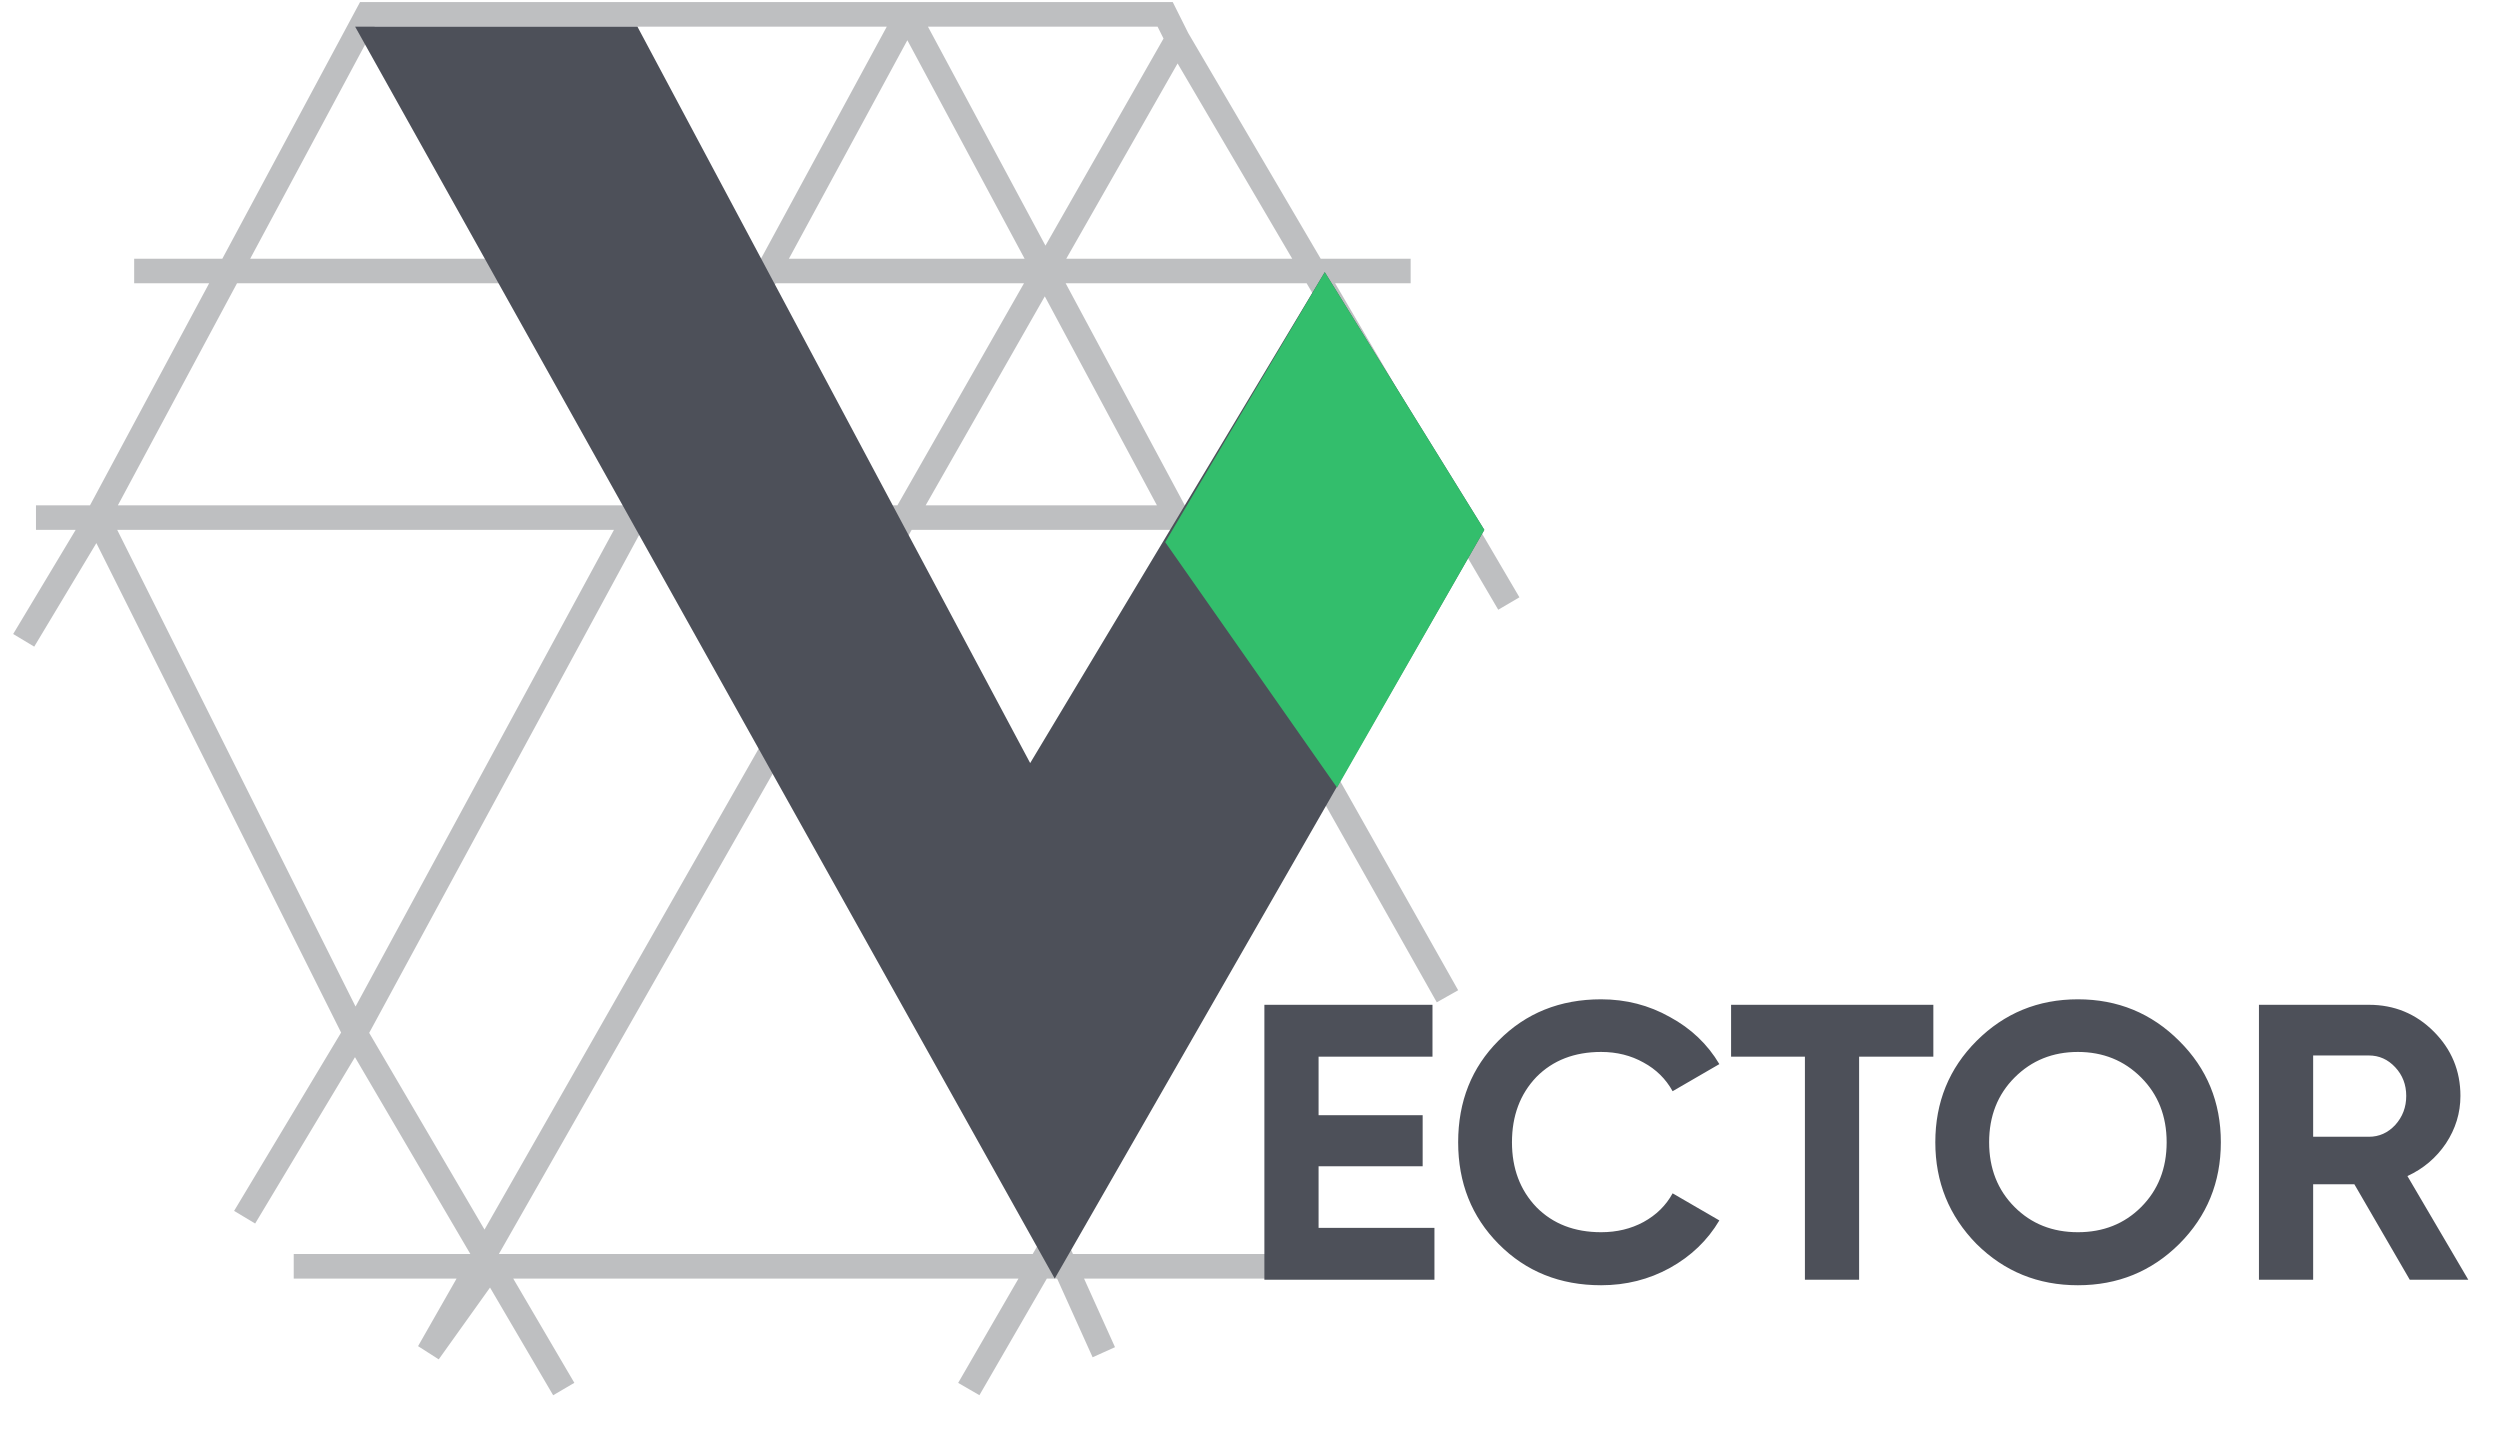<?xml version="1.0" encoding="UTF-8"?> <svg xmlns="http://www.w3.org/2000/svg" width="174" height="100" viewBox="0 0 174 100" fill="none"><path d="M99.035 88.135H34.111M20.443 88.135H34.111M34.111 88.135L29.84 94.115L33.732 87.287M81.95 2.709L92.48 20.648M81.95 2.709L72.741 18.862M81.95 2.709L81.096 1H63.156M105.015 42.005L102.007 36.879M92.48 20.648L64.011 69.341L73.356 86.426M92.48 20.648L102.007 36.879M76.825 94.115L73.356 86.426M73.356 86.426L67.428 96.677L102.007 36.879M6.775 36.025L25.569 1H63.156M6.775 36.025H2.504M6.775 36.025H81.95M6.775 36.025L24.715 71.904M6.775 36.025L1.649 44.567M102.007 36.025H81.95M81.95 36.025L72.741 18.862M81.95 36.025L100.744 69.341M63.156 1L24.715 71.904M63.156 1L72.741 18.862M24.715 71.904L17.026 84.718M24.715 71.904L33.732 87.287M39.237 96.677L33.732 87.287M33.732 87.287L72.741 18.862M72.741 18.862H98.181H9.338H72.741Z" stroke="#BEBFC1" stroke-width="1.709"></path><path d="M91.773 81.17V85.461H99.837V89.07H88.001V69.934H99.701V73.543H91.773V77.616H99.017V81.17H91.773ZM111.438 89.453C108.577 89.453 106.199 88.496 104.304 86.582C102.427 84.687 101.488 82.327 101.488 79.502C101.488 76.659 102.427 74.299 104.304 72.422C106.199 70.508 108.577 69.552 111.438 69.552C113.17 69.552 114.764 69.962 116.222 70.782C117.699 71.584 118.847 72.677 119.667 74.062L116.414 75.948C115.94 75.092 115.266 74.427 114.391 73.953C113.516 73.461 112.532 73.215 111.438 73.215C109.58 73.215 108.076 73.798 106.928 74.964C105.798 76.149 105.233 77.661 105.233 79.502C105.233 81.325 105.798 82.828 106.928 84.013C108.076 85.179 109.58 85.762 111.438 85.762C112.532 85.762 113.516 85.525 114.391 85.051C115.284 84.559 115.958 83.894 116.414 83.056L119.667 84.942C118.847 86.327 117.699 87.43 116.222 88.25C114.764 89.052 113.17 89.453 111.438 89.453ZM120.483 69.934H134.561V73.543H129.394V89.07H125.622V73.543H120.483V69.934ZM151.673 86.582C149.742 88.496 147.391 89.453 144.621 89.453C141.851 89.453 139.5 88.496 137.568 86.582C135.654 84.632 134.698 82.272 134.698 79.502C134.698 76.714 135.654 74.363 137.568 72.449C139.5 70.517 141.851 69.552 144.621 69.552C147.391 69.552 149.742 70.517 151.673 72.449C153.605 74.363 154.571 76.714 154.571 79.502C154.571 82.29 153.605 84.65 151.673 86.582ZM140.219 84.013C141.386 85.179 142.853 85.762 144.621 85.762C146.388 85.762 147.855 85.179 149.022 84.013C150.206 82.828 150.799 81.325 150.799 79.502C150.799 77.68 150.206 76.176 149.022 74.992C147.837 73.807 146.37 73.215 144.621 73.215C142.871 73.215 141.404 73.807 140.219 74.992C139.035 76.176 138.443 77.68 138.443 79.502C138.443 81.325 139.035 82.828 140.219 84.013ZM171.793 89.07H167.72L163.865 82.427H160.995V89.07H157.223V69.934H164.877C166.644 69.934 168.148 70.554 169.387 71.793C170.626 73.032 171.246 74.527 171.246 76.276C171.246 77.461 170.909 78.564 170.235 79.584C169.56 80.586 168.667 81.343 167.556 81.853L171.793 89.07ZM164.877 73.461H160.995V79.119H164.877C165.587 79.119 166.198 78.846 166.708 78.299C167.219 77.734 167.474 77.06 167.474 76.276C167.474 75.493 167.219 74.828 166.708 74.281C166.198 73.734 165.587 73.461 164.877 73.461Z" fill="#4D5059"></path><path d="M103.308 36.879L92.203 18.94L71.7 53.11L44.364 1.854H24.716L73.409 88.989L103.308 36.879Z" fill="#4D5059"></path><path d="M103.309 36.88L92.204 18.94L81.099 37.734L93.058 54.819L103.309 36.88Z" fill="#33BE6C"></path></svg> 